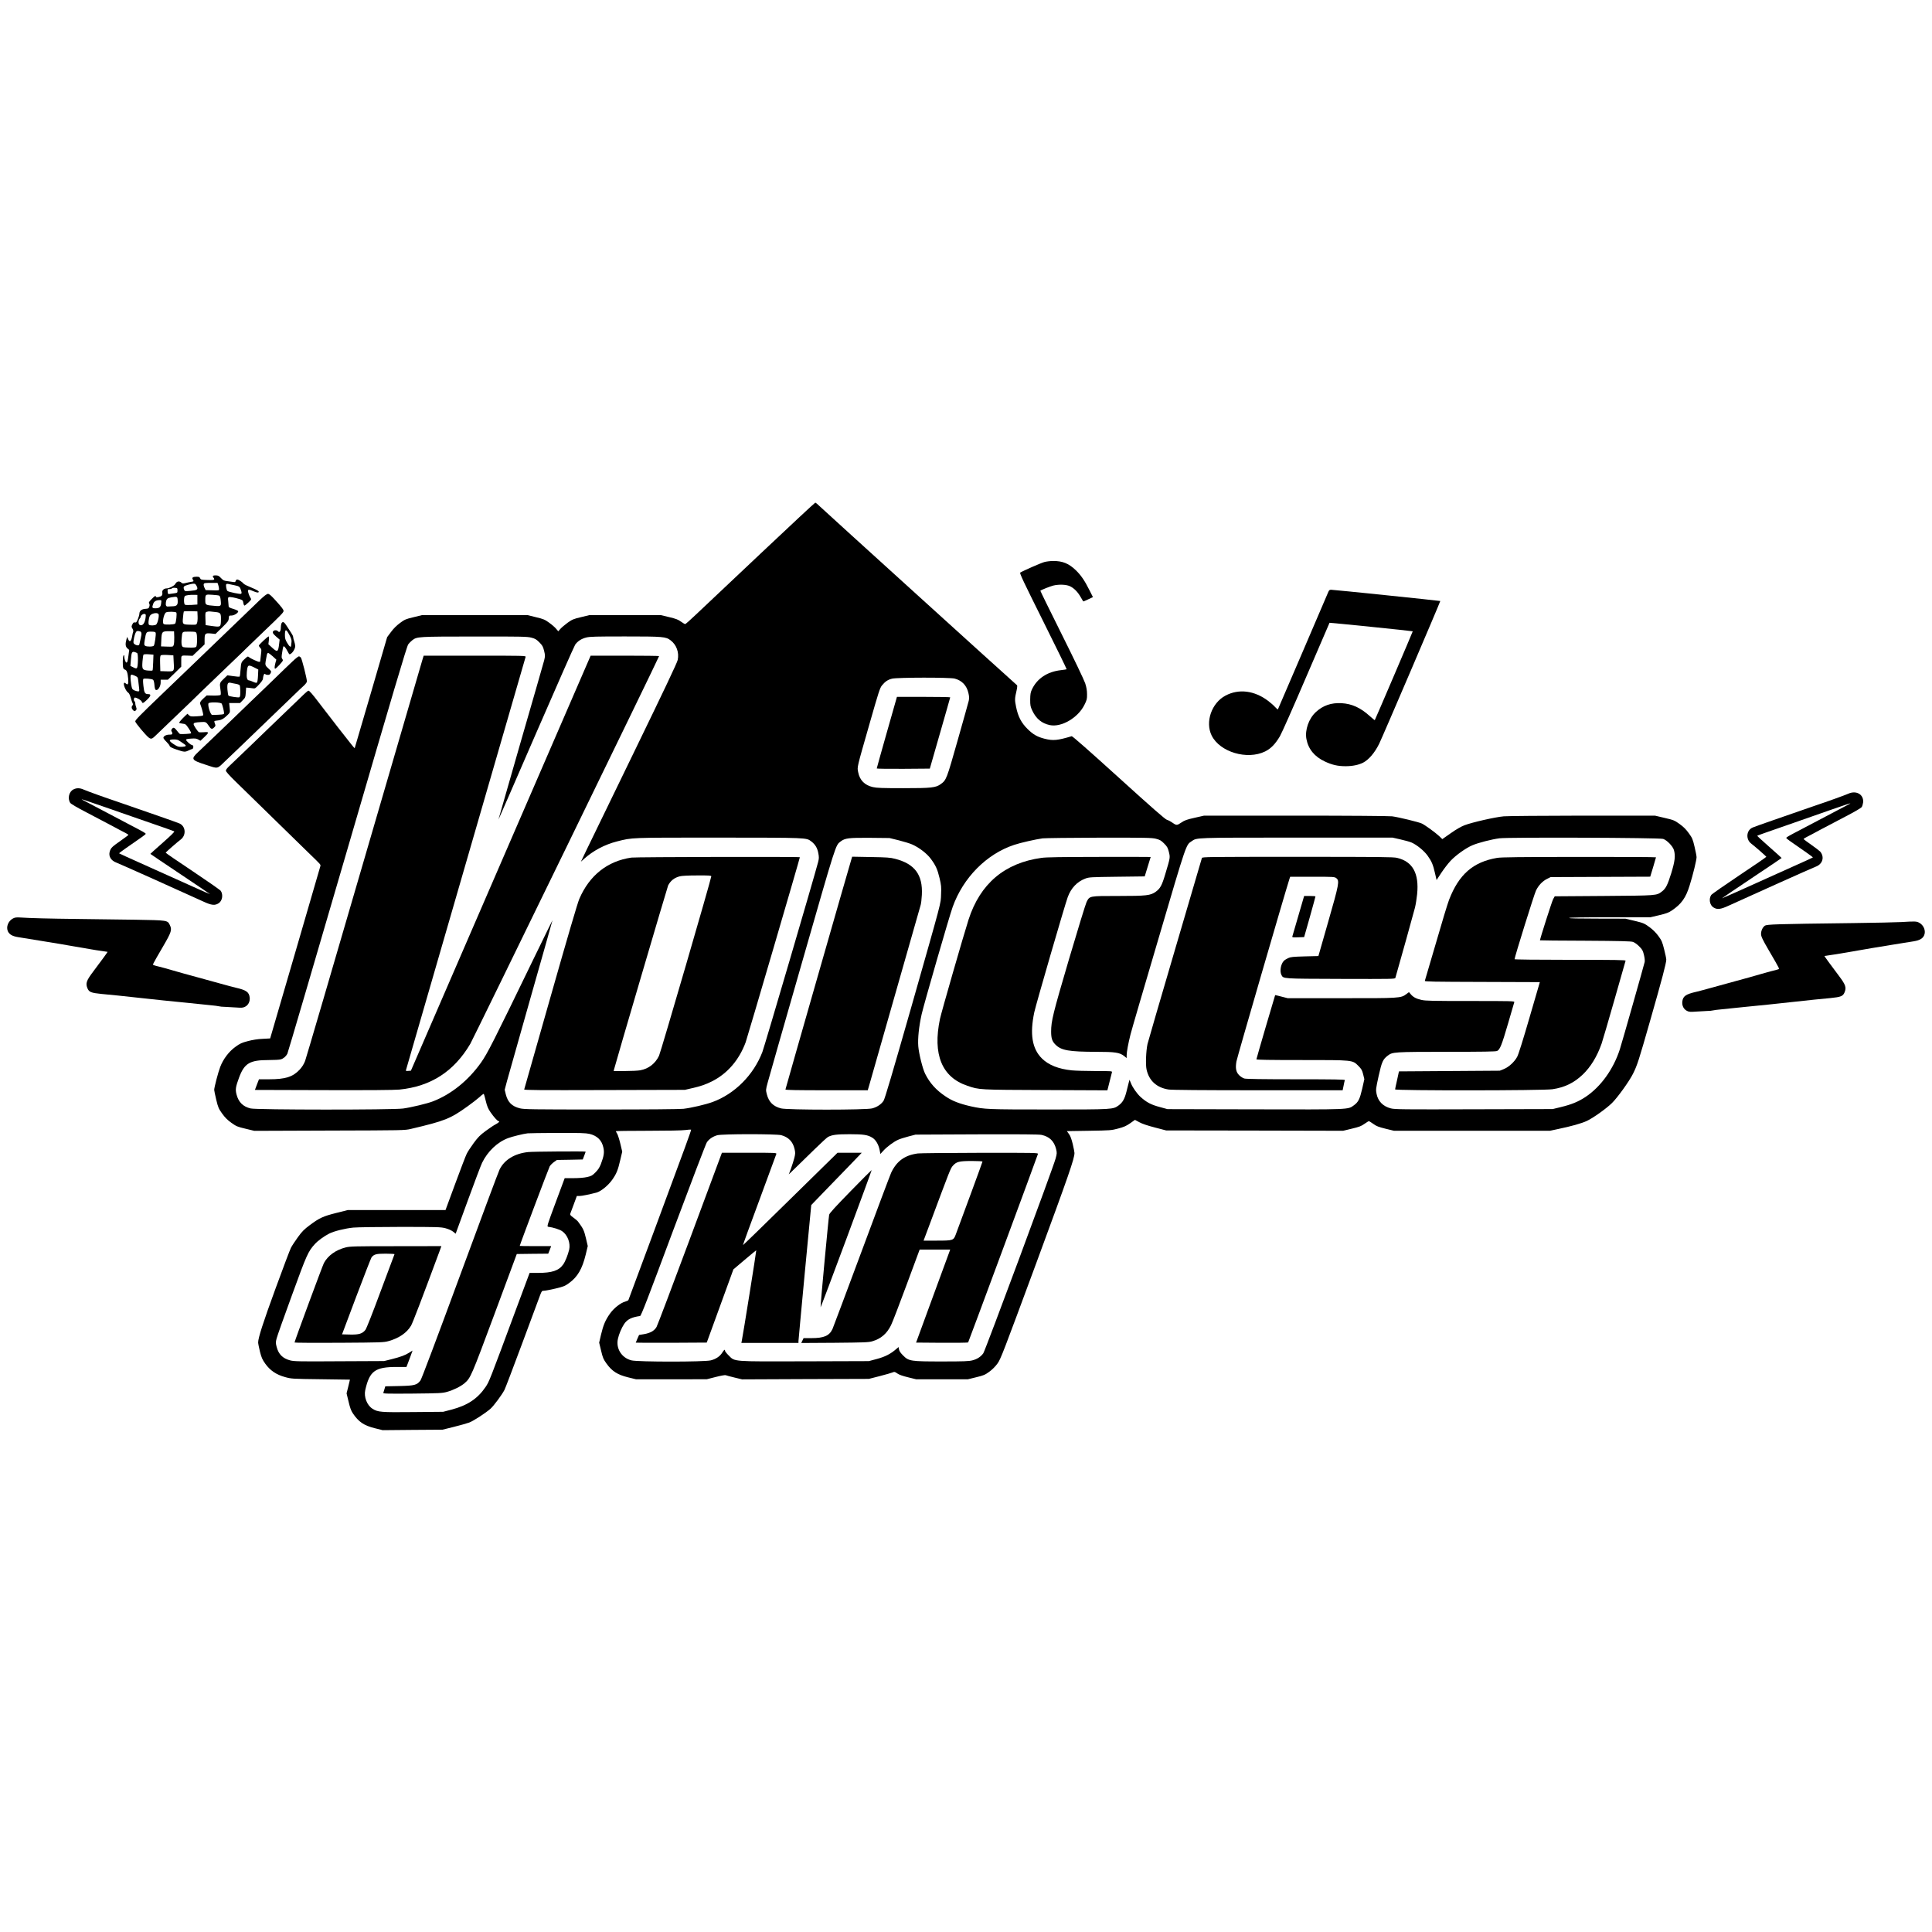 <?xml version="1.0" standalone="no"?>
<!DOCTYPE svg PUBLIC "-//W3C//DTD SVG 20010904//EN"
 "http://www.w3.org/TR/2001/REC-SVG-20010904/DTD/svg10.dtd">
<svg version="1.0" xmlns="http://www.w3.org/2000/svg"
 width="2814pt" height="2814pt" viewBox="0 0 2814 2814"
 preserveAspectRatio="xMidYMid meet">
<g transform="translate(0,2814) scale(0.1,-0.1)"
fill="#000000" stroke="none">
<path d="M11075 20074 c-434 -409 -856 -807 -937 -884 -80 -77 -152 -140 -158
-140 -7 0 -34 16 -62 36 -39 29 -73 42 -169 65 l-121 29 -523 0 -523 0 -120
-29 c-109 -26 -128 -34 -194 -81 -40 -29 -87 -69 -105 -89 l-32 -36 -31 37
c-16 20 -62 60 -100 87 -63 46 -83 55 -192 81 l-122 30 -771 0 -771 0 -122
-30 c-113 -27 -129 -34 -197 -85 -49 -36 -94 -81 -130 -130 l-56 -75 -235
-807 c-130 -445 -237 -809 -238 -811 -2 -1 -25 26 -52 60 -27 35 -56 72 -65
83 -10 11 -66 83 -126 160 -59 77 -121 158 -138 179 -16 21 -41 53 -55 71 -14
17 -52 68 -86 112 -92 121 -137 173 -151 173 -6 0 -34 -21 -60 -47 -46 -45
-440 -424 -544 -523 -26 -25 -143 -138 -261 -252 -118 -114 -242 -232 -276
-264 -39 -36 -62 -64 -62 -78 0 -15 47 -67 143 -161 534 -522 941 -919 1060
-1035 191 -185 179 -171 172 -200 -4 -14 -169 -583 -368 -1265 l-362 -1240
-110 -6 c-72 -3 -146 -15 -214 -33 -88 -23 -116 -35 -181 -83 -94 -67 -178
-177 -222 -292 -30 -78 -88 -299 -88 -336 0 -11 14 -76 30 -144 27 -112 35
-130 86 -201 41 -57 77 -93 134 -134 73 -52 88 -58 206 -86 l128 -31 1096 4
c1076 3 1097 3 1185 24 499 118 570 146 827 330 64 46 142 106 173 134 30 29
58 49 62 46 3 -4 16 -50 29 -104 19 -78 33 -112 70 -165 46 -67 101 -128 116
-128 23 0 3 -22 -39 -44 -27 -13 -93 -58 -148 -98 -85 -63 -112 -91 -177 -179
-41 -57 -87 -126 -100 -154 -14 -27 -89 -223 -167 -435 l-142 -385 -712 0
-712 0 -167 -42 c-191 -48 -244 -72 -384 -176 -84 -63 -112 -90 -176 -178 -41
-57 -87 -127 -101 -155 -14 -28 -115 -294 -223 -590 -183 -500 -253 -718 -254
-787 0 -15 12 -75 26 -133 23 -90 35 -116 78 -177 71 -99 160 -159 286 -194
94 -26 100 -27 521 -32 l426 -6 -24 -100 -25 -100 29 -120 c21 -90 37 -133 62
-170 85 -126 160 -177 318 -217 l117 -29 435 4 436 3 165 41 c91 23 192 51
224 63 63 24 236 136 310 201 48 42 170 207 205 277 12 24 128 327 257 675
129 348 246 662 260 700 24 63 27 67 57 67 18 0 92 14 165 31 120 29 139 36
200 80 125 91 192 206 243 415 l30 125 -27 115 c-27 113 -38 138 -114 240 -8
12 -39 38 -68 59 -39 27 -51 42 -47 54 4 9 27 71 52 139 l45 122 39 0 c34 0
146 23 249 50 62 17 167 102 224 182 65 91 86 142 121 295 l28 119 -27 114
c-15 63 -36 128 -46 146 -11 17 -20 34 -20 38 0 3 211 6 469 6 278 0 501 4
546 11 42 6 79 8 81 6 6 -5 -68 -207 -528 -1447 -210 -564 -383 -1030 -385
-1036 -2 -5 -23 -15 -46 -22 -68 -18 -167 -96 -223 -176 -66 -93 -97 -166
-130 -306 l-27 -116 28 -116 c25 -105 33 -125 80 -190 80 -111 161 -162 312
-199 l118 -29 515 0 515 1 130 33 c73 19 137 30 145 26 8 -4 65 -19 127 -34
l112 -27 923 4 923 3 160 41 c88 23 173 47 188 54 24 11 31 9 67 -16 27 -19
79 -37 158 -56 l117 -29 375 0 376 0 122 30 c109 26 129 35 191 80 44 32 89
77 119 119 47 63 83 159 565 1462 476 1291 557 1524 557 1606 0 12 -11 70 -25
129 -19 77 -34 119 -56 148 l-30 41 323 5 c313 5 326 6 426 33 83 22 118 38
174 77 l69 49 63 -34 c40 -23 119 -49 226 -77 l165 -43 1289 -2 1289 -3 128
31 c106 25 137 37 183 70 30 21 59 39 64 39 5 0 34 -18 65 -40 45 -33 77 -45
178 -70 l123 -30 1136 0 1135 0 117 25 c193 40 343 82 420 118 91 42 282 178
366 260 80 78 251 315 307 427 63 127 82 185 256 795 166 580 229 818 229 868
0 15 -14 83 -31 149 -27 109 -36 129 -84 195 -37 50 -79 92 -131 130 -73 53
-85 59 -213 90 l-136 32 -413 1 c-273 0 -411 3 -407 10 4 6 213 10 595 10
l589 0 128 30 c102 24 139 38 183 68 141 95 205 185 261 368 49 156 100 368
100 409 0 17 -13 84 -29 151 -26 111 -33 128 -84 198 -40 56 -78 94 -134 134
-74 53 -85 58 -218 89 l-141 33 -1050 0 c-577 -1 -1096 -5 -1152 -10 -126 -11
-463 -88 -572 -130 -52 -20 -123 -61 -202 -117 l-121 -85 -47 45 c-50 47 -196
154 -249 181 -41 21 -338 93 -434 106 -43 5 -628 10 -1407 10 l-1333 0 -137
-31 c-115 -26 -145 -36 -195 -70 -65 -44 -70 -44 -141 6 -16 12 -47 28 -68 34
-28 10 -216 174 -705 618 -425 385 -672 603 -682 600 -208 -62 -270 -68 -394
-37 -107 27 -169 62 -252 145 -88 87 -136 179 -164 318 -21 102 -21 120 7 240
9 39 12 72 7 76 -110 96 -2816 2550 -2869 2602 -33 33 -65 59 -70 58 -6 0
-365 -335 -800 -745z m-3338 -1221 c56 -14 74 -24 118 -68 46 -46 54 -62 70
-124 16 -67 16 -76 1 -139 -10 -37 -163 -572 -342 -1189 -178 -617 -324 -1126
-324 -1130 0 -4 246 559 546 1252 301 693 558 1276 572 1296 37 51 89 85 159
103 52 14 138 16 568 16 553 0 593 -3 663 -57 85 -64 126 -176 103 -285 -8
-41 -195 -434 -633 -1336 -341 -702 -656 -1350 -699 -1440 l-78 -163 48 43
c131 118 300 207 476 252 231 58 174 56 1479 56 1303 -1 1279 0 1352 -55 58
-44 89 -96 103 -172 11 -59 11 -76 -4 -133 -50 -195 -782 -2689 -811 -2763
-129 -336 -403 -610 -725 -728 -105 -38 -307 -85 -424 -99 -56 -6 -505 -10
-1203 -10 -1010 0 -1119 2 -1180 17 -116 29 -176 89 -205 204 l-16 66 34 129
c19 71 176 626 349 1234 173 608 314 1105 313 1106 -1 1 -123 -249 -272 -555
-593 -1224 -675 -1386 -771 -1521 -185 -259 -429 -456 -694 -560 -83 -33 -322
-90 -440 -106 -161 -21 -2127 -20 -2219 1 -111 26 -177 92 -206 204 -19 74
-13 110 37 246 78 209 156 255 430 255 79 0 158 4 177 10 39 11 76 43 96 81 8
14 401 1355 875 2979 666 2285 866 2960 886 2985 14 19 40 45 58 59 71 54 78
54 904 55 679 1 770 -1 829 -16z m6169 -597 c105 -28 174 -100 199 -209 12
-51 13 -77 5 -114 -6 -26 -79 -286 -162 -578 -161 -567 -164 -576 -245 -635
-72 -53 -133 -60 -548 -60 -304 0 -386 3 -442 16 -118 27 -191 100 -213 215
-16 81 -26 40 167 714 131 459 149 514 179 552 47 57 86 83 147 98 77 19 843
20 913 1z m-816 -2355 c74 -19 164 -46 199 -62 100 -45 212 -131 268 -207 71
-96 97 -151 128 -282 24 -103 27 -128 22 -235 -6 -149 22 -41 -439 -1662 -265
-927 -381 -1322 -399 -1347 -35 -52 -96 -92 -166 -110 -91 -24 -1234 -24
-1327 0 -113 29 -177 92 -206 203 -17 66 -17 66 11 171 15 58 242 852 504
1764 501 1747 484 1692 559 1750 65 49 115 55 426 53 l285 -3 135 -33z m3747
22 c56 -14 74 -24 118 -68 46 -46 54 -62 70 -124 20 -82 21 -78 -52 -321 -49
-166 -74 -212 -140 -259 -75 -54 -133 -61 -545 -61 -427 0 -416 2 -462 -88
-13 -26 -128 -400 -255 -830 -235 -798 -261 -904 -261 -1058 0 -97 15 -142 64
-190 84 -84 197 -103 595 -104 273 0 339 -10 404 -61 l37 -30 0 39 c0 49 23
174 56 305 13 54 198 686 410 1404 412 1401 397 1354 480 1410 79 54 29 53
1533 53 l1394 0 114 -26 c63 -14 135 -34 161 -45 77 -33 185 -121 236 -193 59
-83 79 -130 107 -254 l23 -100 69 105 c38 57 98 136 135 175 79 84 224 187
319 227 84 36 279 86 393 101 132 17 2332 9 2384 -9 56 -18 141 -107 157 -162
24 -84 15 -161 -39 -338 -54 -172 -79 -223 -136 -266 -79 -60 -65 -59 -846
-65 l-715 -5 -24 -43 c-17 -32 -191 -576 -191 -598 0 -2 296 -5 658 -6 507 -3
666 -7 696 -17 22 -7 62 -35 91 -65 45 -45 54 -60 69 -123 11 -45 15 -84 11
-105 -12 -53 -333 -1185 -362 -1273 -94 -290 -278 -545 -499 -692 -106 -70
-202 -110 -364 -149 l-115 -28 -1147 -3 c-1032 -3 -1154 -2 -1210 13 -114 29
-187 104 -208 212 -12 61 -11 71 30 259 47 210 62 243 134 298 69 53 90 54
858 55 528 0 714 3 733 12 42 19 68 84 160 399 47 162 88 302 91 312 5 16 -30
17 -640 17 -552 0 -655 2 -713 16 -76 17 -121 41 -156 84 l-25 29 -39 -29
c-80 -59 -91 -60 -948 -59 l-780 0 -90 23 c-49 13 -91 23 -92 22 -3 -3 -273
-925 -273 -935 0 -8 191 -11 650 -11 764 0 748 2 835 -85 46 -46 54 -62 70
-123 l17 -71 -31 -138 c-35 -151 -56 -195 -121 -242 -88 -64 -43 -62 -1445
-59 l-1270 3 -103 28 c-136 36 -200 69 -291 151 -51 47 -113 135 -137 195
l-22 54 -11 -39 c-5 -21 -21 -82 -34 -135 -27 -106 -55 -156 -113 -199 -83
-60 -77 -60 -1016 -60 -895 0 -937 2 -1138 46 -166 38 -271 78 -370 146 -136
91 -227 192 -295 328 -36 71 -91 292 -100 400 -9 114 9 287 49 467 34 149 402
1425 452 1563 152 426 493 771 895 904 91 31 318 82 415 95 38 4 410 9 827 10
675 1 765 -1 824 -16z m-8252 -4298 c114 -27 181 -93 204 -202 15 -70 7 -120
-37 -238 -20 -51 -41 -83 -79 -121 -45 -46 -60 -54 -122 -68 -44 -10 -117 -16
-198 -16 l-128 0 -131 -352 c-123 -331 -130 -353 -110 -356 73 -9 167 -39 203
-64 80 -54 125 -174 103 -270 -20 -81 -57 -173 -87 -215 -63 -90 -163 -123
-367 -123 l-122 0 -189 -507 c-399 -1076 -399 -1075 -452 -1154 -117 -172
-263 -269 -499 -331 l-119 -31 -435 -4 c-474 -5 -517 -1 -594 48 -81 51 -128
173 -106 272 63 279 142 337 460 337 l140 0 11 28 c6 15 26 68 45 119 l33 92
-46 -29 c-60 -39 -126 -63 -260 -97 l-108 -27 -652 -3 c-577 -4 -659 -2 -714
12 -111 29 -172 89 -200 199 -14 54 -14 67 0 121 8 33 108 316 223 629 217
596 235 637 335 747 43 48 137 116 209 152 69 35 234 76 352 87 53 5 360 10
682 10 540 0 591 -2 657 -19 45 -12 87 -31 111 -49 l39 -31 178 487 c98 268
191 514 207 546 81 166 223 302 381 360 59 22 216 61 282 69 17 2 211 5 432 6
329 1 414 -2 468 -14z m2794 -19 c106 -29 169 -94 194 -201 12 -53 12 -68 -3
-130 -10 -38 -32 -108 -49 -155 l-32 -85 103 100 c57 55 180 175 273 266 94
92 181 172 195 179 59 31 127 40 315 40 203 0 265 -10 331 -51 49 -30 89 -97
105 -174 l12 -63 44 48 c50 56 154 133 217 160 23 11 90 32 147 47 l104 27
890 4 c650 2 905 0 945 -8 115 -25 183 -90 212 -205 14 -57 13 -66 -7 -140
-35 -132 -1025 -2797 -1053 -2836 -37 -51 -89 -85 -159 -103 -50 -13 -127 -16
-437 -16 -464 0 -489 4 -571 86 -37 37 -56 64 -61 89 l-6 35 -32 -27 c-81 -72
-163 -114 -282 -146 l-119 -32 -925 -3 c-1078 -3 -1024 -7 -1116 85 -30 29
-54 60 -54 68 0 26 -14 16 -40 -26 -33 -54 -92 -94 -167 -113 -91 -24 -1065
-24 -1157 0 -142 37 -227 172 -196 313 14 68 54 161 91 217 45 67 109 99 232
116 15 2 112 254 482 1247 256 684 476 1261 490 1282 31 48 88 86 152 104 72
20 857 20 932 1z"/>
<path d="M6146 18508 c-14 -46 -397 -1359 -851 -2918 -454 -1559 -837 -2866
-851 -2903 -18 -47 -43 -86 -79 -126 -99 -106 -207 -141 -447 -141 l-146 0
-30 -77 -29 -78 996 -3 c685 -2 1031 1 1109 8 457 46 794 263 1032 666 43 73
2750 5632 2750 5648 0 3 -224 6 -498 6 l-499 0 -1309 -3022 -1309 -3023 -39
-3 c-30 -3 -37 0 -33 11 3 7 395 1361 871 3008 477 1647 869 3002 872 3012 5
16 -35 17 -740 17 l-745 0 -25 -82z"/>
<path d="M9196 15649 c-349 -51 -610 -258 -758 -601 -26 -60 -173 -562 -419
-1427 -209 -735 -382 -1342 -384 -1349 -4 -10 212 -12 1168 -9 l1172 3 99 23
c126 28 202 54 296 101 225 113 396 312 491 570 25 69 789 2677 789 2694 0 10
-2390 4 -2454 -5z m1164 -273 c0 -34 -735 -2558 -761 -2613 -54 -114 -152
-190 -274 -212 -32 -6 -133 -11 -223 -11 l-164 0 7 28 c20 84 778 2660 787
2677 38 70 89 110 168 131 28 8 122 13 253 13 170 1 207 -1 207 -13z"/>
<path d="M12917 17473 c-81 -285 -147 -521 -147 -526 0 -4 174 -6 387 -5 l386
3 148 515 c82 283 148 518 149 523 0 4 -175 7 -388 7 l-388 0 -147 -517z"/>
<path d="M12402 15629 c-27 -84 -962 -3349 -962 -3358 0 -8 177 -11 600 -11
l599 0 20 68 c11 37 182 636 380 1332 198 696 365 1281 371 1300 6 19 14 85
17 146 15 292 -103 452 -389 525 -71 19 -121 22 -354 26 l-272 5 -10 -33z"/>
<path d="M15170 15645 c-538 -74 -894 -376 -1063 -900 -71 -221 -397 -1353
-416 -1445 -109 -519 28 -851 400 -975 176 -59 156 -58 1136 -62 l902 -4 10
38 c5 21 19 76 31 123 12 47 23 93 26 103 5 16 -11 17 -243 17 -136 0 -291 5
-343 10 -192 20 -336 77 -432 171 -145 142 -181 357 -113 677 25 116 442 1552
487 1676 48 131 136 224 255 269 55 21 78 22 462 27 l404 5 43 140 c24 77 44
141 44 143 0 1 -336 2 -747 1 -555 -1 -773 -4 -843 -14z"/>
<path d="M17506 15643 c-3 -10 -178 -608 -390 -1328 -212 -721 -393 -1342
-402 -1380 -22 -100 -30 -303 -14 -373 36 -163 147 -264 320 -291 42 -7 497
-11 1301 -11 l1235 0 14 68 c7 37 15 73 18 80 3 9 -143 12 -709 12 -490 0
-726 4 -754 11 -22 6 -56 28 -76 48 -46 45 -57 102 -40 201 8 51 706 2453 772
2658 l11 32 322 0 c312 0 324 -1 350 -21 48 -38 41 -81 -118 -634 l-143 -500
-199 -5 c-174 -5 -205 -8 -244 -26 -25 -12 -53 -30 -63 -42 -43 -48 -59 -149
-33 -201 30 -58 1 -56 863 -59 750 -2 792 -2 797 15 43 145 271 964 286 1025
11 46 25 134 31 195 30 303 -65 474 -292 528 -55 13 -249 15 -1451 15 -1312 0
-1387 -1 -1392 -17z"/>
<path d="M21807 15645 c-350 -59 -558 -240 -701 -611 -20 -51 -106 -333 -191
-629 -86 -295 -159 -543 -162 -551 -4 -12 115 -14 835 -16 l840 -3 -150 -515
c-96 -331 -160 -535 -180 -573 -40 -74 -122 -149 -196 -179 l-57 -23 -734 -5
-735 -5 -27 -125 c-16 -69 -29 -131 -29 -137 0 -20 2159 -18 2291 2 178 26
315 93 441 213 117 112 209 262 276 452 16 47 100 335 187 639 86 305 159 561
162 568 4 11 -143 13 -806 13 -480 0 -811 4 -811 9 0 30 286 947 312 1000 37
77 95 137 163 171 l50 25 726 3 725 3 42 138 c23 76 42 141 42 144 0 4 -503 7
-1117 6 -870 -1 -1135 -4 -1196 -14z"/>
<path d="M18911 14802 c-46 -158 -86 -294 -88 -302 -3 -13 10 -15 84 -12 l88
3 83 292 c45 161 82 295 82 300 0 4 -37 7 -82 7 l-83 0 -84 -288z"/>
<path d="M7693 11360 c-197 -21 -345 -111 -416 -253 -15 -28 -274 -724 -577
-1546 -340 -922 -560 -1507 -576 -1528 -51 -67 -85 -76 -310 -81 l-202 -4 -12
-40 c-6 -22 -14 -47 -17 -55 -5 -12 50 -14 423 -11 400 4 434 6 505 25 93 26
200 79 255 126 89 77 98 98 438 1012 l323 870 229 3 229 2 22 55 21 55 -229 0
c-126 0 -229 1 -229 3 0 14 423 1135 437 1160 11 17 38 45 62 62 l43 30 188 3
188 4 21 55 c12 30 21 57 21 59 0 7 -763 2 -837 -6z"/>
<path d="M5035 9971 c-143 -36 -258 -118 -317 -227 -22 -43 -428 -1139 -428
-1158 0 -4 291 -6 648 -4 624 4 650 5 723 25 152 43 264 120 326 224 25 44
153 378 414 1082 l28 77 -662 -1 c-595 0 -669 -2 -732 -18z m711 -99 c-2 -4
-93 -246 -201 -537 -115 -312 -207 -544 -222 -564 -44 -57 -94 -72 -227 -69
l-114 3 208 553 c115 304 215 561 222 569 37 45 68 53 206 53 73 0 131 -4 128
-8z"/>
<path d="M10051 10102 c-255 -686 -475 -1266 -488 -1289 -31 -55 -90 -89 -182
-105 l-73 -12 -24 -54 c-13 -30 -24 -56 -24 -58 0 -2 233 -3 517 -2 l517 3
153 420 c84 231 171 471 194 533 l41 113 165 140 c91 77 166 139 168 137 4 -3
-195 -1247 -211 -1320 l-6 -28 416 0 416 0 0 28 c1 15 42 466 93 1004 l93 976
189 196 c105 108 270 280 369 381 l178 185 -176 0 -177 0 -687 -674 c-377
-371 -688 -673 -690 -671 -2 2 105 297 239 657 133 359 244 661 247 671 4 16
-20 17 -394 17 l-399 0 -464 -1248z"/>
<path d="M13370 11340 c-191 -25 -310 -111 -390 -281 -16 -35 -210 -550 -430
-1144 -221 -594 -412 -1103 -424 -1131 -46 -100 -124 -134 -306 -134 l-116 0
-17 -36 -17 -35 487 3 c427 4 496 6 548 22 125 36 211 109 273 234 21 42 123
308 227 589 l190 513 222 0 223 0 -30 -82 c-17 -46 -129 -351 -249 -678 l-218
-595 375 -3 c207 -1 379 1 383 5 6 7 1006 2705 1017 2746 4 16 -41 17 -844 16
-467 -1 -874 -5 -904 -9z m940 -119 c0 -8 -292 -803 -390 -1064 -32 -84 -40
-87 -273 -87 l-195 0 78 208 c313 840 314 844 350 884 52 58 89 67 273 68 89
0 157 -4 157 -9z"/>
<path d="M12389 10790 c-225 -231 -306 -319 -312 -343 -9 -40 -130 -1334 -125
-1347 2 -5 170 442 375 993 205 551 371 1003 369 1005 -2 1 -140 -137 -307
-308z"/>
<path d="M15212 19954 c-47 -12 -311 -128 -352 -154 -12 -8 46 -130 333 -706
191 -383 345 -699 343 -702 -3 -2 -40 -8 -83 -13 -200 -22 -352 -124 -425
-286 -18 -38 -22 -67 -23 -143 0 -86 3 -101 31 -161 56 -118 137 -185 254
-210 169 -36 412 106 505 295 35 70 39 85 38 154 0 55 -8 101 -27 160 -16 48
-162 354 -342 714 -173 347 -313 632 -311 634 12 12 141 63 187 75 83 20 186
16 241 -8 60 -27 116 -83 159 -159 18 -32 35 -61 37 -63 2 -3 34 10 72 29 l70
33 -51 101 c-69 139 -125 220 -200 292 -101 97 -192 134 -328 133 -41 0 -99
-7 -128 -15z"/>
<path d="M3100 19746 c0 -8 5 -18 10 -21 6 -3 10 -13 10 -21 0 -12 -17 -14
-97 -12 -91 3 -99 5 -108 26 -8 18 -18 22 -50 22 -55 0 -74 -13 -57 -40 17
-28 16 -28 -25 -35 -21 -3 -57 -11 -81 -17 -36 -9 -45 -8 -60 6 -32 28 -69 20
-90 -21 -14 -25 -87 -63 -123 -63 -41 0 -72 -28 -65 -60 3 -15 0 -35 -7 -44
-15 -20 -87 -34 -87 -17 0 21 -18 11 -63 -36 -38 -39 -43 -49 -34 -64 8 -12 8
-27 1 -46 -8 -25 -15 -28 -58 -31 -55 -4 -85 -29 -86 -72 0 -13 -10 -49 -22
-78 -19 -45 -25 -52 -43 -48 -17 4 -25 -2 -37 -28 -15 -31 -15 -35 2 -63 10
-17 14 -36 10 -44 -4 -8 -10 -34 -14 -58 -13 -83 -38 -103 -60 -49 l-14 32
-11 -39 c-18 -67 -14 -103 15 -129 l26 -22 -11 -83 c-11 -85 -16 -101 -31
-101 -11 0 -30 56 -30 88 0 20 -3 23 -11 15 -12 -12 -15 -147 -4 -182 3 -10
14 -21 25 -24 26 -7 39 -44 47 -132 6 -77 -4 -99 -33 -71 -9 9 -20 14 -24 11
-23 -14 23 -125 59 -145 10 -5 25 -36 35 -72 10 -35 22 -71 28 -81 7 -14 5
-24 -5 -35 -17 -19 -9 -49 17 -71 15 -12 19 -12 34 2 14 14 14 22 4 50 -7 18
-12 43 -12 55 0 11 -4 24 -10 27 -16 10 -12 55 5 55 28 0 93 -39 100 -60 9
-29 20 -25 75 27 57 54 65 83 22 83 -51 0 -62 17 -73 119 -7 61 -7 97 -1 103
11 11 120 2 141 -12 7 -4 15 -29 18 -56 7 -80 12 -94 32 -94 28 0 61 59 61
109 l0 41 53 0 52 0 98 95 97 95 0 80 c0 91 -8 84 100 81 l65 -3 88 84 87 83
0 63 c0 96 7 103 90 96 l69 -7 95 93 c86 84 95 97 98 134 3 40 4 41 40 41 39
0 98 38 98 62 0 7 -31 22 -70 34 -58 17 -70 25 -70 42 0 12 -3 45 -6 73 -5 40
-3 52 8 57 17 6 91 -7 159 -29 43 -14 47 -18 53 -54 3 -22 11 -40 17 -40 5 0
31 20 57 45 41 38 45 46 34 62 -17 25 -32 63 -39 96 -7 34 12 36 76 7 53 -24
84 -26 79 -5 -2 9 -44 32 -103 56 -55 22 -107 47 -115 57 -24 28 -76 62 -95
62 -9 0 -19 -9 -22 -21 -5 -17 -11 -20 -37 -15 -17 3 -56 8 -86 12 -47 5 -60
12 -91 45 -31 33 -43 39 -78 39 -29 0 -41 -4 -41 -14z m79 -127 c6 -18 11 -43
11 -56 0 -24 -1 -24 -97 -21 l-98 3 -16 33 c-9 18 -15 42 -12 52 5 18 14 20
103 20 l98 0 11 -31z m-334 13 c6 -4 16 -20 23 -36 19 -43 2 -54 -95 -62 -82
-7 -82 -7 -92 19 -15 40 -6 52 57 69 65 18 93 21 107 10z m569 -16 c73 -15 80
-20 98 -79 9 -30 9 -40 -1 -46 -13 -8 -178 26 -198 41 -14 11 -27 83 -18 98 3
5 16 8 28 5 12 -3 53 -11 91 -19z m-829 -76 c0 -34 -1 -35 -50 -42 -27 -4 -59
-9 -70 -10 -17 -3 -21 4 -23 35 -3 35 -2 37 27 37 16 0 33 5 36 11 4 5 23 9
43 7 35 -3 37 -5 37 -38z m290 -135 l0 -70 -85 -6 c-49 -3 -90 -2 -97 4 -17
13 -17 111 0 125 14 12 71 20 137 18 l45 -1 0 -70z m316 60 c11 -4 19 -24 23
-64 10 -92 8 -94 -93 -85 -127 10 -131 13 -131 78 0 90 0 90 99 83 47 -3 93
-8 102 -12z m-603 -71 c4 -66 -12 -84 -79 -85 -27 -1 -55 -2 -61 -3 -27 -4
-38 16 -32 58 8 54 21 65 80 76 84 14 89 12 92 -46z m-241 -41 c-6 -56 -25
-73 -84 -73 -48 0 -52 9 -31 67 13 34 41 51 92 52 28 1 29 0 23 -46z m531
-189 c2 -39 -2 -83 -8 -98 -10 -27 -11 -27 -92 -25 -120 2 -122 4 -113 102 4
45 9 85 12 90 2 4 48 6 101 5 l97 -3 3 -71z m265 61 c70 -8 77 -18 75 -114 -2
-105 -4 -106 -124 -90 l-99 14 -3 93 c-3 88 -2 93 20 101 13 5 34 7 48 5 14
-2 51 -6 83 -9z m-575 -7 c11 -14 -3 -147 -17 -161 -15 -15 -151 -20 -167 -6
-25 20 2 150 34 169 25 14 138 12 150 -2z m-260 -21 c15 -18 -11 -137 -34
-154 -20 -15 -82 -17 -103 -4 -15 10 -8 91 12 131 18 35 103 54 125 27z m-185
-27 c-6 -95 -40 -149 -83 -135 -28 9 -30 66 -4 96 8 8 14 21 14 27 0 19 32 43
54 40 16 -2 21 -9 19 -28z m-85 -226 c25 -7 28 -34 13 -94 -5 -19 -12 -52 -16
-72 -5 -31 -10 -38 -28 -38 -13 0 -33 7 -45 16 -19 13 -21 21 -16 57 7 53 24
108 37 125 11 13 21 15 55 6z m500 -85 c1 -47 -2 -98 -8 -113 -10 -27 -10 -27
-97 -24 l-88 3 4 85 c5 134 9 138 131 136 l55 -1 3 -86z m-271 65 c8 -20 -14
-173 -27 -189 -13 -16 -104 -17 -126 -1 -16 12 -16 20 -6 84 20 120 22 122 92
122 46 0 62 -4 67 -16z m593 -3 c15 -29 13 -187 -3 -203 -10 -9 -39 -12 -106
-10 -89 3 -92 4 -102 30 -6 16 -8 57 -4 97 10 112 3 105 110 105 83 0 96 -2
105 -19z m-862 -294 c17 -14 13 -200 -4 -217 -9 -9 -22 -6 -53 10 l-42 21 7
87 c8 108 16 124 52 116 15 -4 33 -12 40 -17z m233 -132 c-2 -60 -6 -114 -9
-119 -2 -5 -32 -6 -65 -3 -84 8 -90 18 -82 132 4 50 11 95 15 100 5 6 37 8 77
5 l68 -5 -4 -110z m299 0 c8 -138 9 -136 -103 -133 l-92 3 -3 110 c-2 84 0
112 11 120 8 6 49 8 98 5 l84 -5 5 -100z m-516 -274 c4 -31 9 -77 12 -103 5
-44 4 -48 -16 -48 -12 0 -37 7 -55 15 -30 15 -33 21 -44 85 -14 90 -14 137 2
143 6 2 31 -5 54 -16 39 -19 41 -22 47 -76z"/>
<path d="M19347 19518 c-44 -103 -730 -1704 -734 -1710 -2 -4 -20 11 -41 34
-20 23 -66 63 -102 90 -200 151 -428 179 -621 76 -202 -107 -298 -384 -201
-581 119 -241 517 -360 779 -232 84 42 146 105 215 221 26 43 198 432 383 864
185 432 338 786 340 789 4 3 1207 -119 1212 -124 3 -1 -546 -1285 -553 -1294
-2 -2 -35 25 -74 60 -135 122 -259 178 -410 187 -151 8 -269 -33 -373 -128
-104 -95 -163 -263 -139 -393 27 -147 118 -258 268 -328 106 -50 188 -69 303
-69 99 0 188 18 254 51 83 43 169 143 234 274 44 87 895 2076 891 2081 -5 4
-1550 164 -1590 164 -22 0 -31 -7 -41 -32z"/>
<path d="M3771 19388 c-58 -56 -174 -168 -257 -248 -203 -196 -354 -342 -639
-615 -132 -126 -255 -245 -275 -264 -19 -19 -132 -127 -250 -240 -319 -306
-380 -368 -380 -389 0 -19 150 -199 195 -234 34 -27 51 -22 98 25 24 23 135
130 247 237 113 107 228 217 256 245 62 62 190 185 539 520 149 142 284 272
300 289 17 17 125 121 240 231 255 243 285 275 285 296 0 20 -23 51 -124 162
-58 64 -85 87 -103 87 -18 0 -55 -29 -132 -102z"/>
<path d="M4100 19061 c-5 -11 -10 -40 -10 -64 0 -51 -20 -77 -40 -52 -19 23
-67 19 -75 -6 -6 -18 3 -31 45 -69 l53 -46 -7 -59 c-14 -124 -25 -130 -104
-57 l-53 49 7 56 c4 37 3 57 -4 57 -13 0 -142 -121 -142 -134 0 -5 9 -20 20
-32 20 -20 20 -27 10 -105 -5 -46 -10 -87 -10 -91 0 -5 -7 -8 -15 -8 -19 0
-125 49 -148 68 -16 14 -20 13 -50 -14 -64 -57 -65 -59 -73 -164 -3 -55 -10
-103 -15 -106 -4 -2 -46 1 -93 8 l-84 12 -47 -45 c-66 -62 -68 -68 -55 -156 8
-51 8 -79 2 -85 -6 -6 -52 -10 -106 -9 l-95 2 -41 -37 c-52 -47 -63 -67 -51
-96 17 -43 41 -130 41 -148 0 -15 -13 -18 -92 -23 -85 -5 -95 -3 -116 16 l-22
21 -32 -30 c-46 -43 -89 -92 -89 -101 0 -4 22 -10 48 -13 46 -5 50 -8 91 -69
24 -35 39 -68 35 -72 -7 -6 -122 -14 -160 -10 -6 1 -26 21 -44 46 -18 25 -40
45 -48 45 -23 0 -46 -39 -32 -53 6 -6 11 -19 11 -29 0 -15 -8 -18 -43 -18 -46
0 -87 -22 -87 -47 0 -8 20 -34 44 -57 24 -24 46 -51 47 -61 3 -14 30 -28 99
-52 113 -38 124 -39 178 -13 22 11 45 20 50 20 13 0 23 27 16 45 -4 8 -12 15
-20 15 -18 0 -84 59 -84 75 0 9 23 14 73 17 57 4 79 2 104 -13 l33 -18 55 52
c74 69 72 80 -7 72 -35 -3 -68 -2 -73 2 -22 17 -75 98 -75 115 0 20 18 26 108
31 68 5 76 1 113 -55 32 -49 47 -54 77 -24 23 22 24 27 12 56 -7 17 -10 33 -7
36 3 4 28 9 54 11 49 6 85 26 143 84 31 32 32 33 25 101 l-7 68 79 0 79 0 39
40 c38 38 40 45 45 113 l5 72 30 -2 c17 -1 46 -5 66 -8 33 -6 38 -3 92 55 36
39 57 70 57 85 0 13 5 36 10 51 8 21 14 24 22 16 7 -7 25 -12 40 -12 21 0 32
7 40 26 12 25 10 29 -28 63 -50 44 -54 57 -44 112 5 24 11 61 15 82 3 22 12
37 20 37 7 0 37 -22 67 -49 l53 -49 -13 -46 c-14 -53 -16 -86 -4 -86 14 0 112
105 112 121 0 8 -5 20 -11 26 -9 9 -9 31 1 90 6 43 14 82 17 86 8 13 33 -14
59 -65 13 -26 27 -48 30 -48 32 0 84 73 84 119 0 16 -7 48 -15 71 -8 23 -15
51 -15 62 0 11 -13 38 -29 61 -16 23 -45 68 -65 100 -37 60 -58 70 -76 38z
m116 -171 c26 -50 33 -73 30 -100 -3 -19 -5 -43 -6 -52 0 -34 -25 -17 -57 38
-27 45 -33 66 -33 113 0 94 17 94 66 1z m-502 -477 l48 -25 -4 -89 c-2 -49 -9
-94 -15 -100 -7 -7 -24 -5 -56 10 -25 12 -52 21 -59 21 -29 0 -40 40 -33 119
11 112 17 115 119 64z m-280 -233 c26 -4 52 -14 57 -21 5 -8 9 -49 9 -92 0
-59 -4 -79 -14 -83 -19 -7 -146 12 -158 24 -5 5 -12 44 -15 85 -7 89 4 112 46
102 14 -4 48 -10 75 -15z m-204 -290 c11 -22 31 -102 33 -130 2 -24 0 -25 -78
-30 -44 -3 -88 -4 -97 -2 -24 6 -64 134 -52 167 9 22 183 18 194 -5z m-609
-545 c19 -14 46 -33 61 -42 39 -25 30 -38 -31 -41 -42 -2 -61 2 -94 22 -104
63 -110 86 -23 86 41 0 61 -6 87 -25z"/>
<path d="M4262 18508 c-42 -40 -89 -84 -103 -98 -189 -184 -333 -323 -529
-510 -129 -124 -257 -247 -285 -275 -53 -51 -387 -372 -461 -441 -107 -101
-98 -115 116 -184 186 -60 154 -67 298 71 54 51 147 140 207 198 178 171 620
596 755 727 69 67 144 139 168 160 23 21 42 47 42 59 1 39 -73 330 -88 348 -8
9 -21 17 -29 17 -8 0 -49 -32 -91 -72z"/>
<path d="M1070 16642 c-65 -32 -89 -131 -47 -196 10 -15 100 -68 239 -140 123
-64 291 -152 373 -196 83 -45 169 -91 193 -102 23 -12 42 -25 42 -29 0 -3 -51
-41 -112 -84 -126 -88 -143 -104 -159 -156 -22 -69 17 -134 96 -163 36 -12
987 -439 1264 -566 123 -57 171 -62 227 -25 52 34 67 123 30 179 -8 13 -192
141 -410 287 -218 145 -395 266 -393 270 3 8 178 161 219 191 84 63 73 196
-20 235 -20 9 -147 54 -282 101 -135 46 -321 111 -415 144 -93 33 -195 68
-225 78 -134 44 -429 150 -470 169 -55 25 -104 27 -150 3z m416 -243 c159 -55
397 -138 529 -184 132 -46 301 -104 375 -130 74 -26 141 -50 148 -54 8 -5 -49
-61 -168 -166 -99 -87 -180 -160 -180 -162 0 -2 196 -133 435 -293 239 -160
435 -292 435 -294 0 -2 -109 46 -242 106 -134 60 -387 174 -563 253 -444 199
-515 232 -520 236 -2 2 40 34 93 71 258 178 295 205 294 213 0 10 -25 25 -217
125 -152 79 -681 358 -705 371 -33 18 7 5 286 -92z"/>
<path d="M26920 16579 c-41 -19 -336 -125 -470 -169 -30 -10 -131 -45 -225
-78 -93 -33 -280 -98 -415 -144 -135 -47 -262 -92 -282 -101 -93 -39 -104
-172 -20 -235 41 -30 216 -183 219 -191 2 -4 -175 -125 -393 -270 -218 -146
-402 -274 -410 -287 -37 -56 -22 -145 30 -179 56 -37 104 -32 227 25 277 127
1228 554 1264 566 102 37 133 140 67 220 -10 11 -68 56 -130 99 -61 43 -112
81 -112 84 0 4 19 17 43 29 23 11 110 57 192 102 83 44 250 132 373 196 139
72 229 125 239 140 8 13 17 43 20 67 11 115 -100 180 -217 126z m20 -148 c-24
-13 -553 -292 -705 -371 -192 -100 -217 -115 -217 -125 -1 -8 36 -35 294 -213
53 -37 95 -69 93 -71 -5 -4 -76 -37 -520 -236 -176 -79 -429 -193 -562 -253
-134 -60 -243 -108 -243 -106 0 2 196 134 435 294 239 160 435 291 435 293 0
2 -81 75 -180 162 -99 87 -178 160 -176 162 4 4 113 43 531 188 171 60 423
148 560 196 235 82 291 100 255 80z"/>
<path d="M190 14763 c-71 -37 -105 -125 -74 -190 22 -45 67 -70 150 -83 33 -5
172 -28 309 -50 138 -22 275 -44 305 -50 30 -6 82 -15 115 -20 58 -9 151 -25
320 -55 44 -8 118 -20 165 -26 47 -6 86 -12 87 -13 2 -2 -97 -138 -211 -289
-98 -130 -112 -170 -82 -242 23 -55 53 -67 204 -82 76 -7 182 -18 237 -23 55
-5 201 -21 325 -35 124 -14 275 -30 335 -36 61 -6 218 -22 350 -35 132 -14
285 -29 340 -35 55 -5 111 -12 125 -16 14 -4 52 -8 85 -8 33 -1 105 -5 160 -9
86 -6 105 -5 135 11 47 24 72 75 67 132 -9 82 -49 110 -207 146 -41 10 -136
35 -210 56 -74 21 -236 65 -360 99 -124 33 -283 78 -355 99 -71 21 -155 44
-185 51 -30 7 -65 16 -77 21 -24 9 -37 -17 135 279 120 206 130 239 94 310
-32 66 -35 66 -499 74 -230 3 -607 9 -838 11 -439 5 -695 12 -830 21 -65 4
-86 2 -115 -13z"/>
<path d="M27695 14710 c-66 -4 -385 -11 -710 -15 -1126 -14 -1247 -18 -1279
-38 -32 -22 -56 -72 -56 -120 0 -36 22 -83 112 -237 172 -296 159 -270 135
-279 -12 -5 -47 -14 -77 -21 -30 -7 -113 -30 -185 -51 -71 -21 -231 -66 -355
-99 -124 -34 -286 -78 -360 -99 -74 -21 -169 -46 -210 -56 -158 -36 -198 -64
-207 -146 -5 -57 20 -108 67 -132 30 -16 49 -17 135 -11 55 4 127 8 160 9 33
0 71 4 85 8 14 4 70 11 125 16 55 6 208 21 340 35 132 13 290 29 350 35 61 6
211 22 335 36 124 14 270 30 325 35 55 5 161 16 237 23 151 15 181 27 204 82
30 72 16 112 -82 242 -114 151 -213 287 -211 289 1 1 40 7 87 13 47 6 121 18
165 26 169 30 262 46 320 55 33 5 85 14 115 20 30 6 168 28 305 50 138 22 276
45 309 50 83 13 128 38 150 83 31 65 -3 154 -74 189 -37 19 -58 20 -255 8z"/>
</g>
</svg>
